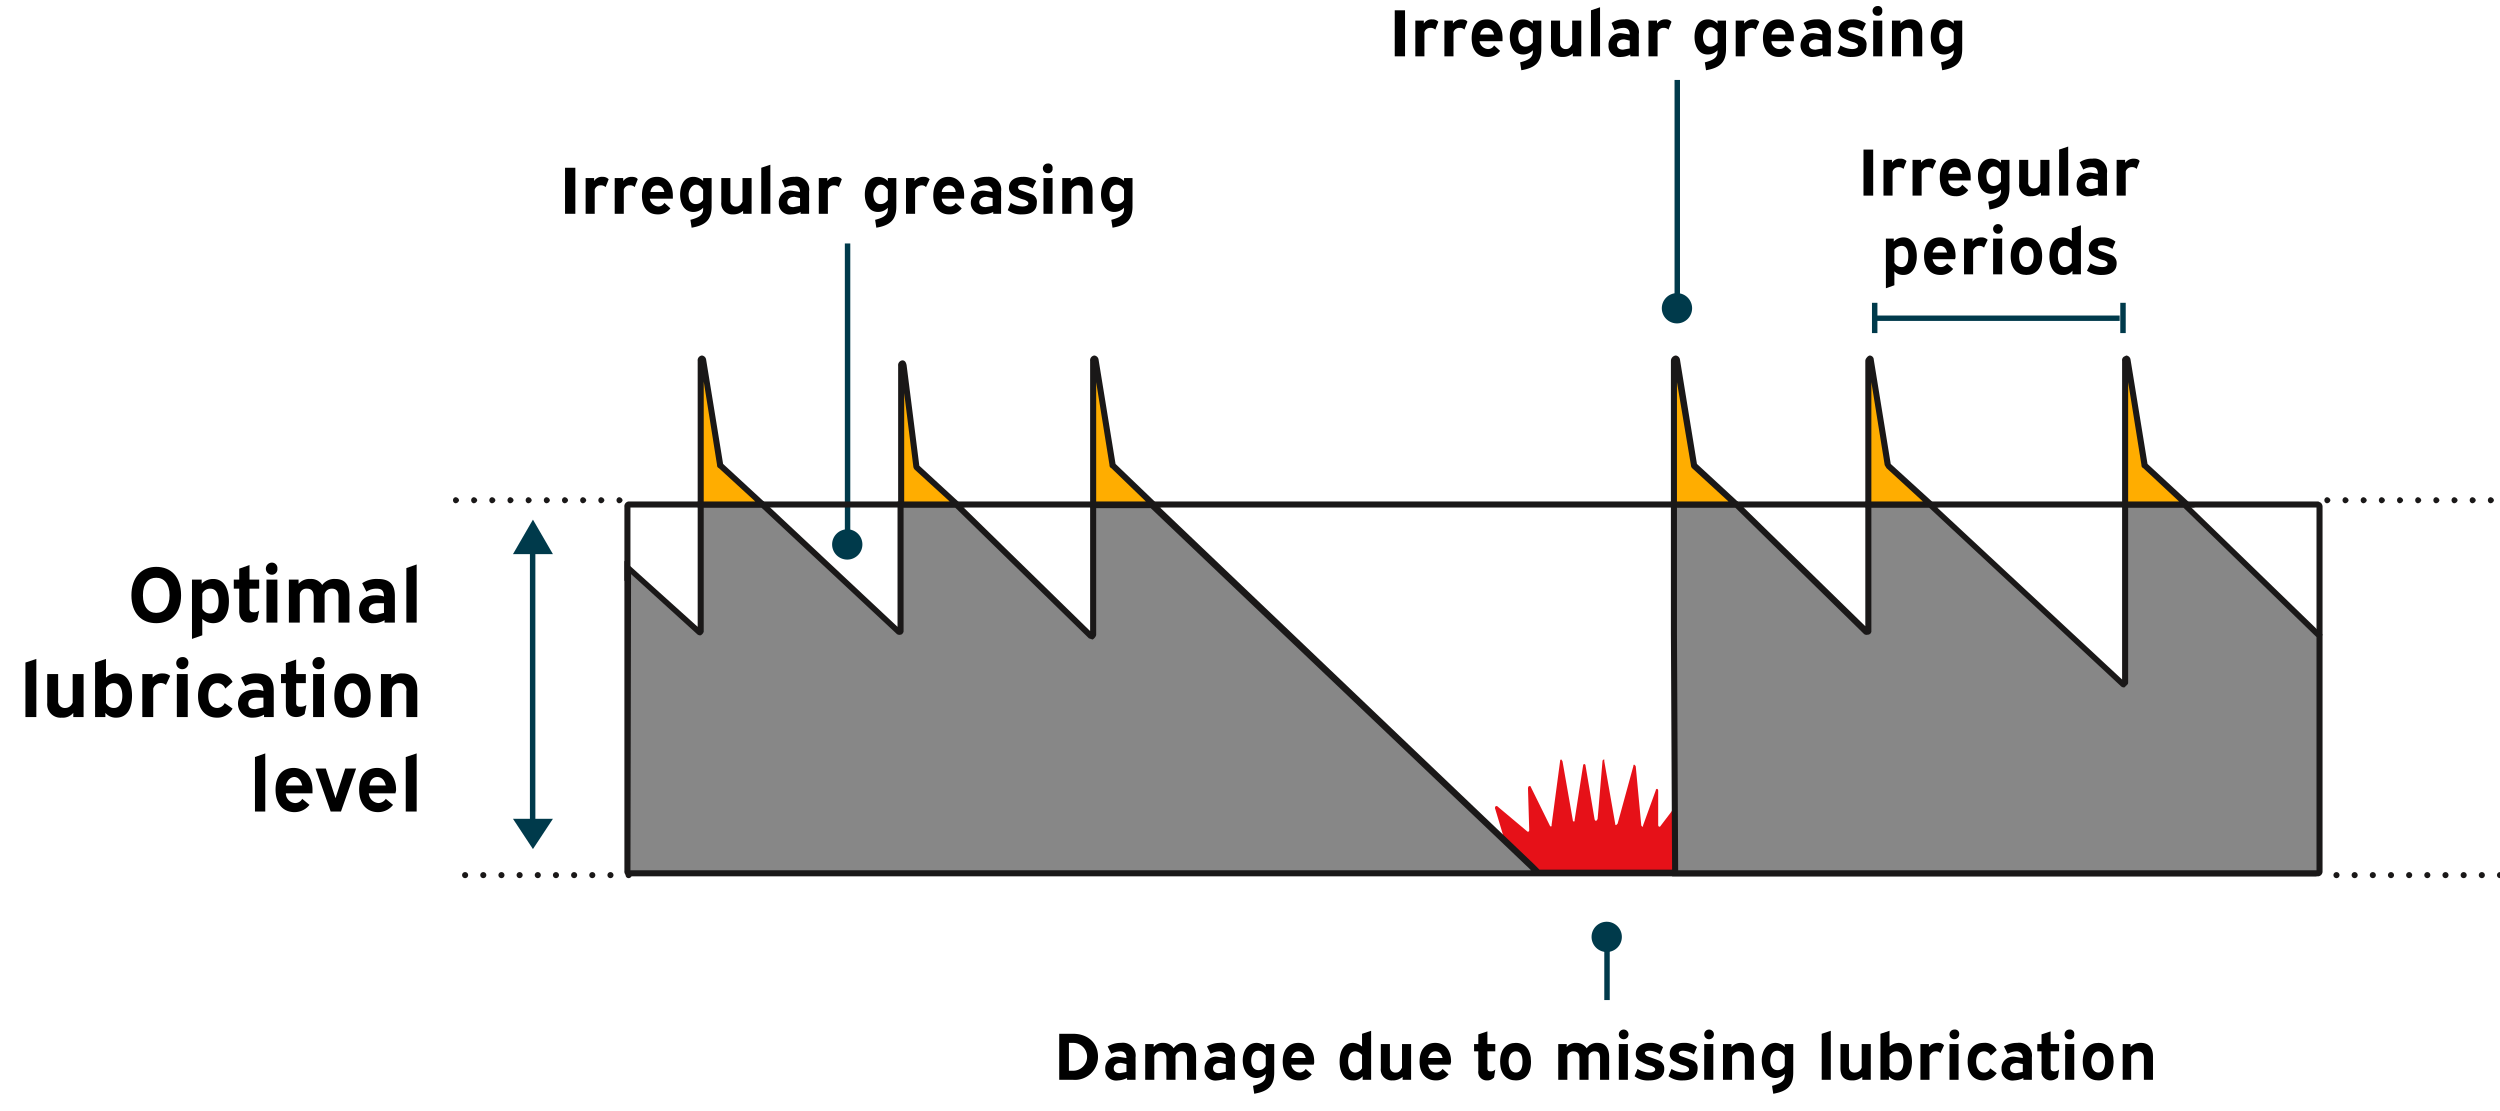 <?xml version="1.0" encoding="UTF-8"?>
<svg xmlns="http://www.w3.org/2000/svg" id="Layer_1" data-name="Layer 1" viewBox="0 0 412.8 183.5">
  <defs>
    <style>.cls-1{fill:#003a4b;}.cls-2{fill:#1a1818;}.cls-3{fill:#e61118;}.cls-4{fill:#878787;}.cls-5{fill:#ffad00;}</style>
  </defs>
  <g id="Line_36" data-name="Line 36">
    <rect class="cls-1" x="87.5" y="90.6" width="0.9" height="45.6"></rect>
  </g>
  <g id="Path_4836" data-name="Path 4836">
    <path class="cls-1" d="M91.3,135.2l-3.3,5-3.3-5Z"></path>
  </g>
  <g id="Path_4837" data-name="Path 4837">
    <path class="cls-1" d="M91.3,91.5,88,85.8l-3.3,5.7Z"></path>
  </g>
  <g id="Line_38" data-name="Line 38">
    <path class="cls-2" d="M80.8,82.6a.5.5,0,0,1,.4-.5h0a.6.6,0,0,1,.6.5h0a.6.6,0,0,1-.6.5h0A.5.5,0,0,1,80.8,82.6Zm-3,0a.5.5,0,0,1,.4-.5h0a.6.6,0,0,1,.6.5h0a.6.6,0,0,1-.6.5h0A.5.5,0,0,1,77.8,82.6Zm-3,0a.5.5,0,0,1,.4-.5h0a.6.6,0,0,1,.6.5h0a.6.6,0,0,1-.6.5h0A.5.5,0,0,1,74.8,82.6Zm15,0a.5.5,0,0,1,.4-.5h0a.6.6,0,0,1,.6.5h0a.6.6,0,0,1-.6.5h0A.5.5,0,0,1,89.8,82.6Zm-3,0a.5.5,0,0,1,.4-.5h0a.6.6,0,0,1,.6.5h0a.6.6,0,0,1-.6.5h0A.5.5,0,0,1,86.8,82.6Zm-3,0a.5.5,0,0,1,.4-.5h0a.6.6,0,0,1,.6.5h0a.6.6,0,0,1-.6.5h0A.5.5,0,0,1,83.8,82.6Zm15,0a.5.5,0,0,1,.4-.5h0a.6.6,0,0,1,.6.5h0a.6.6,0,0,1-.6.5h0A.5.5,0,0,1,98.8,82.6Zm-3,0a.5.5,0,0,1,.4-.5h0a.6.6,0,0,1,.6.5h0a.6.6,0,0,1-.6.5h0A.5.5,0,0,1,95.8,82.6Zm-3,0a.5.5,0,0,1,.4-.5h0a.6.6,0,0,1,.6.5h0a.6.6,0,0,1-.6.5h0A.5.5,0,0,1,92.8,82.6Zm9,0a.5.5,0,0,1,.4-.5h0a.6.6,0,0,1,.6.5h0a.6.6,0,0,1-.6.5h0A.5.5,0,0,1,101.8,82.6Z"></path>
  </g>
  <g id="Line_39" data-name="Line 39">
    <path class="cls-2" d="M103.3,144.5a.5.5,0,0,1,.5-.5h0a.5.5,0,0,1,.5.5h0a.5.5,0,0,1-.5.5h0A.5.5,0,0,1,103.3,144.5Zm-3,0a.5.5,0,0,1,.5-.5h0a.5.5,0,0,1,.5.5h0a.5.5,0,0,1-.5.5h0A.5.5,0,0,1,100.3,144.5Zm-3,0a.5.5,0,0,1,.5-.5h0a.5.5,0,0,1,.5.5h0a.5.5,0,0,1-.5.5h0A.5.5,0,0,1,97.3,144.5Zm-3,0a.5.5,0,0,1,.5-.5h0a.5.5,0,0,1,.5.5h0a.5.5,0,0,1-.5.5h0A.5.5,0,0,1,94.3,144.5Zm-3,0a.5.5,0,0,1,.5-.5h0a.5.5,0,0,1,.5.5h0a.5.5,0,0,1-.5.5h0A.5.5,0,0,1,91.3,144.5Zm-3,0a.5.5,0,0,1,.5-.5h0a.5.5,0,0,1,.5.5h0a.5.5,0,0,1-.5.5h0A.5.5,0,0,1,88.3,144.5Zm-3,0a.5.5,0,0,1,.5-.5h0a.5.5,0,0,1,.5.5h0a.5.5,0,0,1-.5.5h0A.5.5,0,0,1,85.3,144.5Zm-3,0a.5.5,0,0,1,.5-.5h0a.5.5,0,0,1,.5.5h0a.5.5,0,0,1-.5.5h0A.5.5,0,0,1,82.3,144.5Zm-3,0a.5.5,0,0,1,.5-.5h0a.5.5,0,0,1,.5.5h0a.5.5,0,0,1-.5.5h0A.5.5,0,0,1,79.3,144.5Zm-3,0a.5.5,0,0,1,.5-.5h0a.5.5,0,0,1,.5.5h0a.5.5,0,0,1-.5.5h0A.5.5,0,0,1,76.3,144.5Z"></path>
  </g>
  <g id="Line_38-2" data-name="Line 38">
    <path class="cls-2" d="M386.8,82.6a.5.5,0,0,1,.4-.5h0a.6.6,0,0,1,.6.5h0a.6.6,0,0,1-.6.5h0A.5.5,0,0,1,386.8,82.6Zm-3,0a.5.5,0,0,1,.4-.5h0a.6.6,0,0,1,.6.5h0a.6.6,0,0,1-.6.5h0A.5.5,0,0,1,383.8,82.6Zm12,0a.5.5,0,0,1,.4-.5h0a.6.6,0,0,1,.6.5h0a.6.6,0,0,1-.6.5h0A.5.5,0,0,1,395.8,82.6Zm-3,0a.5.5,0,0,1,.4-.5h0a.6.6,0,0,1,.6.5h0a.6.6,0,0,1-.6.5h0A.5.5,0,0,1,392.8,82.6Zm-3,0a.5.5,0,0,1,.4-.5h0a.6.6,0,0,1,.6.5h0a.6.6,0,0,1-.6.5h0A.5.5,0,0,1,389.8,82.6Zm15,0a.5.5,0,0,1,.4-.5h0a.6.6,0,0,1,.6.5h0a.6.6,0,0,1-.6.5h0A.5.5,0,0,1,404.8,82.6Zm-3,0a.5.5,0,0,1,.4-.5h0a.6.6,0,0,1,.6.5h0a.6.6,0,0,1-.6.5h0A.5.5,0,0,1,401.8,82.6Zm-3,0a.5.5,0,0,1,.4-.5h0a.6.6,0,0,1,.6.5h0a.6.6,0,0,1-.6.5h0A.5.5,0,0,1,398.8,82.6Zm12,0a.5.5,0,0,1,.4-.5h0a.6.6,0,0,1,.6.5h0a.6.6,0,0,1-.6.5h0A.5.5,0,0,1,410.8,82.6Zm-3,0a.5.5,0,0,1,.4-.5h0a.6.6,0,0,1,.6.5h0a.6.6,0,0,1-.6.5h0A.5.5,0,0,1,407.8,82.6Z"></path>
  </g>
  <g id="Line_39-2" data-name="Line 39">
    <path class="cls-2" d="M412.3,144.5a.5.5,0,0,1,.5-.5h0a.5.5,0,0,1,.5.5h0a.5.5,0,0,1-.5.5h0A.5.5,0,0,1,412.3,144.5Zm-3,0a.5.5,0,0,1,.5-.5h0a.5.5,0,0,1,.5.5h0a.5.5,0,0,1-.5.5h0A.5.5,0,0,1,409.3,144.5Zm-3,0a.5.5,0,0,1,.5-.5h0a.5.5,0,0,1,.5.5h0a.5.5,0,0,1-.5.5h0A.5.5,0,0,1,406.3,144.5Zm-3,0a.5.5,0,0,1,.5-.5h0a.5.5,0,0,1,.5.5h0a.5.5,0,0,1-.5.5h0A.5.5,0,0,1,403.3,144.5Zm-3,0a.5.5,0,0,1,.5-.5h0a.5.5,0,0,1,.5.5h0a.5.5,0,0,1-.5.5h0A.5.5,0,0,1,400.3,144.5Zm-3,0a.5.5,0,0,1,.5-.5h0a.5.5,0,0,1,.5.5h0a.5.5,0,0,1-.5.5h0A.5.5,0,0,1,397.3,144.5Zm-3,0a.5.5,0,0,1,.5-.5h0a.5.5,0,0,1,.5.5h0a.5.5,0,0,1-.5.5h0A.5.5,0,0,1,394.3,144.5Zm-3,0a.5.5,0,0,1,.5-.5h0a.5.5,0,0,1,.5.5h0a.5.5,0,0,1-.5.5h0A.5.5,0,0,1,391.3,144.5Zm-3,0a.5.5,0,0,1,.5-.5h0a.5.5,0,0,1,.5.5h0a.5.5,0,0,1-.5.5h0A.5.5,0,0,1,388.3,144.5Zm-3,0a.5.5,0,0,1,.5-.5h0a.5.5,0,0,1,.5.5h0a.5.5,0,0,1-.5.5h0A.5.5,0,0,1,385.3,144.5Z"></path>
  </g>
  <path d="M29.9,98.3c0,3-1.7,4.6-4.1,4.6s-4.1-1.6-4.1-4.6,1.7-4.7,4.1-4.7S29.9,95.2,29.9,98.3Zm-6.3,0c0,1.9.9,2.9,2.2,2.9s2.2-1,2.2-2.9-.9-2.9-2.2-2.9S23.6,96.3,23.6,98.3Z"></path>
  <path d="M33.3,95.7v.7a2.6,2.6,0,0,1,1.9-.8c1.9,0,2.6,1.8,2.6,3.7s-.7,3.6-2.6,3.6a2.7,2.7,0,0,1-1.8-.7v2.7l-1.7.6V95.7Zm.1,2.3v2.5a1.4,1.4,0,0,0,1.3.8c1.1,0,1.4-.9,1.4-2s-.3-2.1-1.4-2.1A1.4,1.4,0,0,0,33.4,98Z"></path>
  <path d="M39.5,95.7V93.9l1.7-.6v2.4h1.6v1.5H41.2v3.3c0,.4.2.6.7.6a1.2,1.2,0,0,0,.9-.3l-.3,1.5a1.8,1.8,0,0,1-1.4.5c-.9,0-1.6-.6-1.6-1.9V97.2h-.9V95.7Z"></path>
  <path d="M45.8,93.9a.9.9,0,0,1-.9,1,1,1,0,0,1,0-2A.9.9,0,0,1,45.8,93.9Zm0,1.8v7.1H44V95.7Z"></path>
  <path d="M49.3,95.7v.7a2.4,2.4,0,0,1,2-.8,2.1,2.1,0,0,1,1.9,1,2.5,2.5,0,0,1,2.2-1c1.4,0,2.3.8,2.3,2.7v4.5H55.9V98.5c0-.9-.4-1.3-1.1-1.3a1.2,1.2,0,0,0-1.2.9v4.7H51.8V98.5c0-.9-.4-1.3-1.1-1.3a1.1,1.1,0,0,0-1.2.9v4.7H47.7V95.7Z"></path>
  <path d="M59.8,96.3a4.3,4.3,0,0,1,2.6-.7c1.6,0,2.8.6,2.8,2.8v4.4H63.5v-.4a3.5,3.5,0,0,1-1.8.5,2.2,2.2,0,0,1-2.4-2.3c0-1.5,1.1-2.3,2.6-2.3a3.9,3.9,0,0,1,1.5.2h0c0-1-.4-1.3-1.2-1.3a2.9,2.9,0,0,0-1.7.5Zm3.6,4.9V99.6H62.3c-.7,0-1.4.3-1.4,1s.6.9,1.3.9Z"></path>
  <path d="M68.8,93.2v9.6H67.1v-9Z"></path>
  <path d="M6,108.8v9.6H4.2v-9Z"></path>
  <path d="M9.6,111.3v4.4a1.1,1.1,0,0,0,1.2,1.2A1.3,1.3,0,0,0,12,116v-4.7h1.8v7.1H12.1v-.7a2.2,2.2,0,0,1-1.9.8,2.2,2.2,0,0,1-2.4-2.4v-4.8Z"></path>
  <path d="M17.5,108.8v3.1a2.4,2.4,0,0,1,1.7-.7c1.9,0,2.6,1.8,2.6,3.7s-.7,3.6-2.6,3.6a2.2,2.2,0,0,1-1.8-.8v.7H15.7v-9Zm0,4.8v2.5a1.4,1.4,0,0,0,1.3.8c1,0,1.4-.9,1.4-2s-.4-2.1-1.4-2.1A1.4,1.4,0,0,0,17.5,113.6Z"></path>
  <path d="M27.4,113.1a1.3,1.3,0,0,0-2.1.6v4.7H23.5v-7.1h1.7v.6a2.1,2.1,0,0,1,1.7-.7,1.9,1.9,0,0,1,1.2.4Z"></path>
  <path d="M31.1,109.5a1,1,0,1,1-1-1A.9.9,0,0,1,31.1,109.5Zm-.1,1.8v7.1H29.2v-7.1Z"></path>
  <path d="M37.2,113.7a1.4,1.4,0,0,0-1.3-.9c-.8,0-1.5.6-1.5,2.1s.7,2,1.5,2a1.4,1.4,0,0,0,1.2-.8l1.3.9a2.8,2.8,0,0,1-2.6,1.5c-1.7,0-3.1-1.2-3.1-3.6s1.4-3.7,3.2-3.7a2.5,2.5,0,0,1,2.5,1.4Z"></path>
  <path d="M39.8,111.9a4.5,4.5,0,0,1,2.6-.7c1.6,0,2.8.6,2.8,2.8v4.4H43.6V118a3.7,3.7,0,0,1-1.8.5,2.3,2.3,0,0,1-2.5-2.3c0-1.5,1.1-2.3,2.7-2.3a3.9,3.9,0,0,1,1.5.2h0c0-1-.5-1.3-1.3-1.3a3.1,3.1,0,0,0-1.7.5Zm3.7,4.9v-1.6H42.4c-.8,0-1.4.3-1.4,1s.5.9,1.2.9Z"></path>
  <path d="M47.2,111.3v-1.8l1.7-.6v2.4h1.6v1.5H48.9v3.3c0,.4.2.6.7.6a1.7,1.7,0,0,0,1-.3l-.3,1.5a2.2,2.2,0,0,1-1.4.5c-1,0-1.7-.6-1.7-1.9v-3.7h-.8v-1.5Z"></path>
  <path d="M53.6,109.5a1,1,0,1,1-1-1A.9.9,0,0,1,53.6,109.5Zm-.1,1.8v7.1H51.7v-7.1Z"></path>
  <path d="M61.2,114.9c0,2.4-1.2,3.6-3,3.6s-3-1.2-3-3.6,1.2-3.7,3-3.7S61.2,112.4,61.2,114.9Zm-4.4,0c0,1.3.6,2,1.4,2s1.4-.7,1.4-2-.6-2.1-1.4-2.1S56.8,113.5,56.8,114.9Z"></path>
  <path d="M64.6,111.3v.7a2.2,2.2,0,0,1,1.9-.8c1.4,0,2.4.8,2.4,2.7v4.5H67.1v-4.3a1.1,1.1,0,0,0-1.2-1.3,1.2,1.2,0,0,0-1.2.9v4.7H62.9v-7.1Z"></path>
  <path d="M43.8,124.4V134H42.1v-9Z"></path>
  <path d="M47.2,131a1.6,1.6,0,0,0,1.5,1.6,1.3,1.3,0,0,0,1.2-.7l1.2,1a3.1,3.1,0,0,1-2.5,1.2c-1.7,0-3.1-1.2-3.1-3.7s1.3-3.6,3-3.6,3.1,1.3,3.1,3.6v.6Zm0-1.3h2.7c-.2-.9-.7-1.4-1.3-1.4S47.4,128.8,47.2,129.7Z"></path>
  <path d="M53.8,126.9l1.6,4.9,1.6-4.9h1.8L56.3,134H54.6l-2.5-7.1Z"></path>
  <path d="M60.9,131a1.7,1.7,0,0,0,1.6,1.6,1.5,1.5,0,0,0,1.2-.7l1.2,1a3.1,3.1,0,0,1-2.5,1.2c-1.7,0-3.1-1.2-3.1-3.7s1.3-3.6,3-3.6,3.1,1.3,3.1,3.6c0,.3-.1.4-.1.6Zm.1-1.3h2.7c-.2-.9-.7-1.4-1.4-1.4S61.1,128.8,61,129.7Z"></path>
  <path d="M68.8,124.4V134H67v-9Z"></path>
  <g id="Line_37" data-name="Line 37">
    <rect class="cls-1" x="139.5" y="40.2" width="0.9" height="49"></rect>
  </g>
  <g id="Path_4838" data-name="Path 4838">
    <path class="cls-1" d="M142.4,89.9a2.5,2.5,0,1,1-2.5-2.5,2.5,2.5,0,0,1,2.5,2.5h0"></path>
  </g>
  <path d="M95,27.7v7.6H93.3V27.7Z"></path>
  <path d="M100,30.9a1.1,1.1,0,0,0-.8-.3,1,1,0,0,0-1,.7v4H96.7V29.4h1.4v.5a1.5,1.5,0,0,1,1.4-.7,1.3,1.3,0,0,1,1,.4Z"></path>
  <path d="M104.8,30.9a1,1,0,0,0-.8-.3,1,1,0,0,0-1,.7v4h-1.5V29.4h1.4v.5a1.7,1.7,0,0,1,1.4-.7c.6,0,.9.2,1,.4Z"></path>
  <path d="M107.3,32.8a1.5,1.5,0,0,0,1.4,1.3,1.1,1.1,0,0,0,1-.6l1,.9a2.5,2.5,0,0,1-2.1,1c-1.5,0-2.6-1-2.6-3.1s1-3.1,2.5-3.1,2.6,1.1,2.6,3.1v.5Zm.1-1.1h2.3c-.2-.8-.6-1.1-1.2-1.1S107.5,31,107.4,31.7Z"></path>
  <path d="M117.5,29.4v4.7c0,2.2-1,3.1-3.3,3.5l-.2-1.3c1.5-.4,2.1-.8,2.1-1.8v-.2a2.2,2.2,0,0,1-1.6.7c-1.6,0-2.2-1.5-2.2-2.9s.6-2.9,2.2-2.9a2.2,2.2,0,0,1,1.6.7v-.5ZM116.1,33V31.3c-.3-.4-.6-.8-1.2-.8s-1.2.8-1.2,1.6.3,1.6,1.2,1.6A1.4,1.4,0,0,0,116.1,33Z"></path>
  <path d="M120.6,29.4v3.7a.9.9,0,0,0,1,1c.4,0,.7-.2,1-.8V29.4h1.5v5.9h-1.4v-.5a2.4,2.4,0,0,1-1.7.6,1.8,1.8,0,0,1-1.9-2v-4Z"></path>
  <path d="M127.2,27.2v8.1h-1.5V27.7Z"></path>
  <path d="M129.1,29.8a3.5,3.5,0,0,1,2.1-.6,2.1,2.1,0,0,1,2.4,2.4v3.7h-1.4V35a3.3,3.3,0,0,1-1.5.4,1.8,1.8,0,0,1-2.1-1.9,1.9,1.9,0,0,1,2.2-2l1.3.2h0c0-.8-.4-1.1-1-1.1a3.3,3.3,0,0,0-1.5.4Zm3,4.2V32.7l-.9-.2c-.7,0-1.2.3-1.2.9s.5.8,1,.8Z"></path>
  <path d="M138.5,30.9a1.1,1.1,0,0,0-.8-.3,1,1,0,0,0-1,.7v4h-1.5V29.4h1.4v.5a1.6,1.6,0,0,1,1.4-.7,1.2,1.2,0,0,1,1,.4Z"></path>
  <path d="M148,29.4v4.7c0,2.2-1,3.1-3.3,3.5l-.2-1.3c1.5-.4,2.1-.8,2.1-1.8v-.2a2.2,2.2,0,0,1-1.6.7c-1.6,0-2.2-1.5-2.2-2.9s.6-2.9,2.2-2.9a2.2,2.2,0,0,1,1.6.7v-.5ZM146.6,33V31.3c-.3-.4-.6-.8-1.2-.8s-1.2.8-1.2,1.6.3,1.6,1.2,1.6A1.4,1.4,0,0,0,146.6,33Z"></path>
  <path d="M152.9,30.9a.9.9,0,0,0-.7-.3,1.3,1.3,0,0,0-1.1.7v4h-1.5V29.4H151v.5a1.8,1.8,0,0,1,1.5-.7,1.3,1.3,0,0,1,1,.4Z"></path>
  <path d="M155.5,32.8a1.3,1.3,0,0,0,1.3,1.3,1,1,0,0,0,1-.6l1,.9a2.4,2.4,0,0,1-2.1,1c-1.4,0-2.6-1-2.6-3.1s1.1-3.1,2.5-3.1,2.6,1.1,2.6,3.1v.5Zm0-1.1h2.3a1.1,1.1,0,0,0-1.1-1.1A1.2,1.2,0,0,0,155.5,31.7Z"></path>
  <path d="M160.8,29.8a3.9,3.9,0,0,1,2.2-.6,2.1,2.1,0,0,1,2.3,2.4v3.7H164V35a4.2,4.2,0,0,1-1.6.4,1.9,1.9,0,0,1-2.1-1.9,2,2,0,0,1,2.3-2l1.3.2h0a1,1,0,0,0-1.1-1.1,2.9,2.9,0,0,0-1.4.4Zm3.1,4.2V32.7l-1-.2c-.6,0-1.2.3-1.2.9s.5.8,1.1.8Z"></path>
  <path d="M170.5,31.1a2.9,2.9,0,0,0-1.7-.6c-.5,0-.7.2-.7.4a.5.5,0,0,0,.4.5l1.9.7a1.3,1.3,0,0,1,.8,1.4c0,1.5-1.2,1.9-2.4,1.9a3.6,3.6,0,0,1-2.4-.7l.5-1.2a3.9,3.9,0,0,0,1.9.6c.6,0,1-.2,1-.5s-.2-.4-.6-.6a8.3,8.3,0,0,1-1.8-.7,1.4,1.4,0,0,1-.8-1.3c0-1.2,1-1.8,2.3-1.8a3.4,3.4,0,0,1,2.2.7Z"></path>
  <path d="M173.8,27.8a.7.7,0,0,1-.8.8.8.8,0,0,1,0-1.6A.7.7,0,0,1,173.8,27.8Zm0,1.6v5.9h-1.5V29.4Z"></path>
  <path d="M176.8,29.4v.5a2.1,2.1,0,0,1,1.7-.7c1.1,0,1.9.7,1.9,2.3v3.8h-1.5V31.7c0-.8-.3-1.1-.9-1.1a1.3,1.3,0,0,0-1.1.7v4h-1.5V29.4Z"></path>
  <path d="M187,29.4v4.7c0,2.2-1,3.1-3.3,3.5l-.2-1.3c1.5-.4,2.1-.8,2.1-1.8v-.2a2.2,2.2,0,0,1-1.6.7c-1.6,0-2.2-1.5-2.2-2.9s.6-2.9,2.2-2.9a2.2,2.2,0,0,1,1.6.7v-.5ZM185.6,33V31.3a1.4,1.4,0,0,0-1.2-.8c-.9,0-1.2.8-1.2,1.6s.3,1.6,1.2,1.6A1.3,1.3,0,0,0,185.6,33Z"></path>
  <g id="Line_37-2" data-name="Line 37">
    <rect class="cls-1" x="276.5" y="13.2" width="0.9" height="38"></rect>
  </g>
  <g id="Path_4838-2" data-name="Path 4838">
    <path class="cls-1" d="M279.4,50.9a2.5,2.5,0,1,1-2.5-2.5,2.5,2.5,0,0,1,2.5,2.5h0"></path>
  </g>
  <path d="M232,1.7V9.3h-1.7V1.7Z"></path>
  <path d="M237,4.9a1.1,1.1,0,0,0-.8-.3,1,1,0,0,0-1,.7v4h-1.5V3.4h1.4v.5a1.5,1.5,0,0,1,1.4-.7,1.3,1.3,0,0,1,1,.4Z"></path>
  <path d="M241.8,4.9a1,1,0,0,0-.8-.3,1,1,0,0,0-1,.7v4h-1.5V3.4h1.4v.5a1.7,1.7,0,0,1,1.4-.7c.6,0,.9.2,1,.4Z"></path>
  <path d="M244.3,6.8a1.5,1.5,0,0,0,1.4,1.3,1.1,1.1,0,0,0,1-.6l1,.9a2.5,2.5,0,0,1-2.1,1c-1.5,0-2.6-1-2.6-3.1s1-3.1,2.5-3.1,2.6,1.1,2.6,3.1v.5Zm.1-1.1h2.3c-.2-.8-.6-1.1-1.2-1.1S244.5,5,244.4,5.7Z"></path>
  <path d="M254.5,3.4V8.1c0,2.2-1,3.1-3.3,3.5l-.2-1.3c1.5-.4,2.1-.8,2.1-1.8V8.3a2.2,2.2,0,0,1-1.6.7c-1.6,0-2.2-1.5-2.2-2.9s.6-2.9,2.2-2.9a2.2,2.2,0,0,1,1.6.7V3.4ZM253.1,7V5.3c-.3-.4-.6-.8-1.2-.8s-1.2.8-1.2,1.6.3,1.6,1.2,1.6A1.4,1.4,0,0,0,253.1,7Z"></path>
  <path d="M257.6,3.4V7.1a.9.9,0,0,0,1,1c.4,0,.7-.2,1-.8V3.4h1.5V9.3h-1.4V8.8a2.4,2.4,0,0,1-1.7.6,1.8,1.8,0,0,1-1.9-2v-4Z"></path>
  <path d="M264.2,1.2V9.3h-1.5V1.7Z"></path>
  <path d="M266.1,3.8a3.5,3.5,0,0,1,2.1-.6,2.1,2.1,0,0,1,2.4,2.4V9.3h-1.4V9a3.3,3.3,0,0,1-1.5.4,1.8,1.8,0,0,1-2.1-1.9,1.9,1.9,0,0,1,2.2-2l1.3.2h0c0-.8-.4-1.1-1-1.1a3.3,3.3,0,0,0-1.5.4Zm3,4.2V6.7l-.9-.2c-.7,0-1.2.3-1.2.9s.5.8,1,.8Z"></path>
  <path d="M275.5,4.9a1.1,1.1,0,0,0-.8-.3,1,1,0,0,0-1,.7v4h-1.5V3.4h1.4v.5a1.6,1.6,0,0,1,1.4-.7,1.2,1.2,0,0,1,1,.4Z"></path>
  <path d="M285,3.4V8.1c0,2.2-1,3.1-3.3,3.5l-.2-1.3c1.5-.4,2.1-.8,2.1-1.8V8.3A2.2,2.2,0,0,1,282,9c-1.6,0-2.2-1.5-2.2-2.9s.6-2.9,2.2-2.9a2.2,2.2,0,0,1,1.6.7V3.4ZM283.6,7V5.3c-.3-.4-.6-.8-1.2-.8s-1.2.8-1.2,1.6.3,1.6,1.2,1.6A1.4,1.4,0,0,0,283.6,7Z"></path>
  <path d="M289.9,4.9a.9.9,0,0,0-.7-.3,1.3,1.3,0,0,0-1.1.7v4h-1.5V3.4H288v.5a1.8,1.8,0,0,1,1.5-.7,1.3,1.3,0,0,1,1,.4Z"></path>
  <path d="M292.5,6.8a1.3,1.3,0,0,0,1.3,1.3,1,1,0,0,0,1-.6l1,.9a2.4,2.4,0,0,1-2.1,1c-1.4,0-2.6-1-2.6-3.1s1.1-3.1,2.5-3.1,2.6,1.1,2.6,3.1v.5Zm0-1.1h2.3a1.1,1.1,0,0,0-1.1-1.1A1.2,1.2,0,0,0,292.5,5.7Z"></path>
  <path d="M297.8,3.8a3.9,3.9,0,0,1,2.2-.6,2.1,2.1,0,0,1,2.3,2.4V9.3H301V9a4.2,4.2,0,0,1-1.6.4,1.9,1.9,0,0,1-2.1-1.9,2,2,0,0,1,2.3-2l1.3.2h0a1,1,0,0,0-1.1-1.1,2.9,2.9,0,0,0-1.4.4ZM300.9,8V6.7l-1-.2c-.6,0-1.2.3-1.2.9s.5.8,1.1.8Z"></path>
  <path d="M307.5,5.1a2.9,2.9,0,0,0-1.7-.6c-.5,0-.7.2-.7.4a.5.5,0,0,0,.4.5l1.9.7a1.3,1.3,0,0,1,.8,1.4c0,1.5-1.2,1.9-2.4,1.9a3.6,3.6,0,0,1-2.4-.7l.5-1.2a3.9,3.9,0,0,0,1.9.6c.6,0,1-.2,1-.5s-.2-.4-.6-.6a8.3,8.3,0,0,1-1.8-.7,1.4,1.4,0,0,1-.8-1.3c0-1.2,1-1.8,2.3-1.8a3.4,3.4,0,0,1,2.2.7Z"></path>
  <path d="M310.8,1.8a.7.7,0,0,1-.8.8.8.8,0,0,1-.8-.8A.8.8,0,0,1,310,1,.7.7,0,0,1,310.8,1.8Zm0,1.6V9.3h-1.5V3.4Z"></path>
  <path d="M313.8,3.4v.5a2.1,2.1,0,0,1,1.7-.7c1.1,0,1.9.7,1.9,2.3V9.3h-1.5V5.7c0-.8-.3-1.1-.9-1.1a1.3,1.3,0,0,0-1.1.7v4h-1.5V3.4Z"></path>
  <path d="M324,3.4V8.1c0,2.2-1,3.1-3.3,3.5l-.2-1.3c1.5-.4,2.1-.8,2.1-1.8V8.3A2.2,2.2,0,0,1,321,9c-1.6,0-2.2-1.5-2.2-2.9s.6-2.9,2.2-2.9a2.2,2.2,0,0,1,1.6.7V3.4ZM322.6,7V5.3a1.4,1.4,0,0,0-1.2-.8c-.9,0-1.2.8-1.2,1.6s.3,1.6,1.2,1.6A1.3,1.3,0,0,0,322.6,7Z"></path>
  <path d="M309.3,24.7v7.6h-1.6V24.7Z"></path>
  <path d="M314.3,27.9a1.1,1.1,0,0,0-.8-.3,1,1,0,0,0-1,.7v4H311V26.4h1.4v.5a1.5,1.5,0,0,1,1.4-.7,1.3,1.3,0,0,1,1,.4Z"></path>
  <path d="M319.1,27.9a1,1,0,0,0-.8-.3c-.4,0-.7.2-1,.7v4h-1.5V26.4h1.4v.5a1.7,1.7,0,0,1,1.4-.7,1.4,1.4,0,0,1,1.1.4Z"></path>
  <path d="M321.7,29.8a1.3,1.3,0,0,0,1.3,1.3,1.1,1.1,0,0,0,1-.6l1,.9a2.4,2.4,0,0,1-2.1,1c-1.5,0-2.6-1-2.6-3.1s1-3.1,2.5-3.1,2.6,1.1,2.6,3.1v.5Zm0-1.1H324c-.2-.8-.6-1.1-1.2-1.1S321.8,28,321.7,28.7Z"></path>
  <path d="M331.8,26.4v4.7c0,2.2-1,3.1-3.3,3.5l-.2-1.3c1.5-.4,2.1-.8,2.1-1.8v-.2a2.2,2.2,0,0,1-1.6.7c-1.6,0-2.2-1.5-2.2-2.9s.6-2.9,2.2-2.9a2.2,2.2,0,0,1,1.6.7v-.5ZM330.4,30V28.3c-.3-.4-.6-.8-1.2-.8s-1.2.8-1.2,1.6.3,1.6,1.2,1.6A1.4,1.4,0,0,0,330.4,30Z"></path>
  <path d="M334.9,26.4v3.7a.9.9,0,0,0,1,1,1,1,0,0,0,1-.8V26.4h1.5v5.9H337v-.5a2.3,2.3,0,0,1-1.6.6,1.8,1.8,0,0,1-2-2v-4Z"></path>
  <path d="M341.5,24.2v8.1H340V24.7Z"></path>
  <path d="M343.4,26.8a3.5,3.5,0,0,1,2.1-.6,2.1,2.1,0,0,1,2.4,2.4v3.7h-1.4V32a3.3,3.3,0,0,1-1.5.4,1.8,1.8,0,0,1-2.1-1.9c0-1.3.9-2,2.3-2l1.2.2h0c0-.8-.3-1.1-1-1.1a2.6,2.6,0,0,0-1.4.4Zm3,4.2V29.7l-.9-.2c-.6,0-1.2.3-1.2.9s.5.8,1.1.8Z"></path>
  <path d="M352.8,27.9a1,1,0,0,0-.8-.3,1,1,0,0,0-1,.7v4h-1.5V26.4h1.4v.5a1.7,1.7,0,0,1,1.4-.7c.6,0,.9.2,1,.4Z"></path>
  <path d="M312.7,39.4v.5a2.2,2.2,0,0,1,1.6-.7c1.6,0,2.2,1.6,2.2,3.1s-.6,3.1-2.2,3.1a2,2,0,0,1-1.5-.6v2.3l-1.4.5V39.4Zm.1,1.8v2.2a1.4,1.4,0,0,0,1.2.7c.8,0,1.1-.8,1.1-1.8s-.3-1.7-1.1-1.7A1.6,1.6,0,0,0,312.8,41.2Z"></path>
  <path d="M319.1,42.8c.2.9.7,1.3,1.4,1.3a1.2,1.2,0,0,0,1-.6l1,.9a2.5,2.5,0,0,1-2.1,1c-1.5,0-2.7-1-2.7-3.1s1.1-3.1,2.6-3.1,2.6,1.1,2.6,3.1a.9.9,0,0,1-.1.5Zm0-1.1h2.4c-.2-.8-.6-1.1-1.2-1.1S319.3,41,319.1,41.7Z"></path>
  <path d="M327.6,40.9a1,1,0,0,0-.8-.3c-.4,0-.7.2-1,.7v4h-1.5V39.4h1.4v.5a1.7,1.7,0,0,1,1.4-.7,1.4,1.4,0,0,1,1.1.4Z"></path>
  <path d="M330.7,37.8a.8.8,0,0,1-.8.8.8.8,0,1,1,0-1.6A.8.8,0,0,1,330.7,37.8Zm-.1,1.6v5.9h-1.5V39.4Z"></path>
  <path d="M337.2,42.3c0,2.1-1.1,3.1-2.6,3.1s-2.6-1-2.6-3.1,1.1-3.1,2.6-3.1S337.2,40.3,337.2,42.3Zm-3.8,0c0,1.2.5,1.8,1.2,1.8s1.2-.6,1.2-1.8-.5-1.7-1.2-1.7S333.4,41.2,333.4,42.3Z"></path>
  <path d="M343.6,37.2v8.1h-1.4v-.6a1.9,1.9,0,0,1-1.6.7c-1.6,0-2.2-1.5-2.2-3.1s.6-3.1,2.2-3.1a2.5,2.5,0,0,1,1.5.6V37.7Zm-1.5,6.2V41.2a1.5,1.5,0,0,0-1.1-.6c-.9,0-1.2.8-1.2,1.7s.3,1.8,1.2,1.8A1.4,1.4,0,0,0,342.1,43.4Z"></path>
  <path d="M348.8,41.1a3.2,3.2,0,0,0-1.7-.6c-.6,0-.7.2-.7.4a.5.5,0,0,0,.3.5l1.9.7a1.4,1.4,0,0,1,.9,1.4c0,1.5-1.3,1.9-2.4,1.9a4.1,4.1,0,0,1-2.5-.7l.6-1.2a3.6,3.6,0,0,0,1.9.6c.6,0,.9-.2.9-.5s-.1-.4-.5-.6a6.7,6.7,0,0,1-1.8-.7,1.4,1.4,0,0,1-.8-1.3c0-1.2,1-1.8,2.3-1.8a3.1,3.1,0,0,1,2.1.7Z"></path>
  <g id="Group_403" data-name="Group 403">
    <g id="Path_4805" data-name="Path 4805">
      <path class="cls-3" d="M248.4,138.6l-1.5-5a.4.4,0,0,1,.1-.5h.2l5,4.2c.1.1.3,0,.3-.2v-.2l-.2-6.7c0-.2.1-.4.2-.4h.2l3.2,6.5c.1.2.2.2.3.1v-.2l1.4-10.5c0-.2.1-.3.2-.3l.2.3,1.7,9.7c0,.2.1.3.3.2v-.2l1.4-9c0-.2.2-.3.3-.2s.1.1.1.2l1.5,8.9c.1.2.2.3.3.2s.1-.1.2-.3l.8-9.5a.3.3,0,0,1,.3-.3v.3l1.8,10.3c0,.2.1.3.2.2s.1-.1.2-.2l2.6-9.5c0-.2.1-.3.2-.2s.2.2.2.3l.9,9.6a.3.3,0,0,0,.3.3v-.2l2.1-5.8c0-.2.2-.3.3-.2s.1.2.1.4v5.5c0,.2.1.3.2.3h.1l1.9-2.5a.2.2,0,0,1,.4.1v9.6c0,.2-.1.4-.2.4H254l-5.5-5.4h-.1"></path>
    </g>
    <g id="Path_4806" data-name="Path 4806">
      <path class="cls-2" d="M383.5,104.9h-1V83.8H104.1V95.9h-1V83.7a.8.8,0,0,1,.7-.9h279l.4.2a.9.9,0,0,1,.3.7Zm-.7-21.1Z"></path>
    </g>
    <g id="Path_4807" data-name="Path 4807">
      <path class="cls-4" d="M382.5,144.2H103.8c-.1,0-.2-.2-.2-.4V93.7l11.7,10.6c.1.1.3.1.3-.1V83.3h10.2l22.4,21c.1.1.3.1.3-.1s.1-.1.1-.2V83.3h9.2L180.1,105c.2.1.3.1.3-.1V83.4h9.7l62.7,59.7,1.1,1.1"></path>
    </g>
    <g id="Path_4808" data-name="Path 4808">
      <path class="cls-2" d="M382.5,144.7H103.8a.8.8,0,0,1-.7-.9V92.6l12.1,10.9V82.8h10.9l22.1,20.7V82.8h9.9l.2.2L180,104.2V82.9h10.6l62.6,59.7,1,1H382.5Zm-278.4-1H252.8l-.3-.3L190,83.9h-9v20.8a.6.6,0,0,1-.1.4,1.2,1.2,0,0,1-.5.5l-.6-.2L157.7,83.8h-8.5v20.5c-.1.3-.3.5-.5.5a.7.7,0,0,1-.6-.1L125.7,83.8h-9.5v20.5a1,1,0,0,1-.5.6.7.7,0,0,1-.6-.2l-10.9-9.9ZM115.7,104Z"></path>
    </g>
    <g id="Path_4809" data-name="Path 4809">
      <path class="cls-4" d="M276.4,104.6V83.3h10.3l21.5,21c.1.1.2,0,.3-.1V83.3h10.1l31.9,29.8c.2.1.3,0,.3-.2s.1-.1.1-.2V83.4h9.8L383,104.9v38.9c0,.2-.1.4-.2.4H276.6Z"></path>
    </g>
    <g id="Path_4810" data-name="Path 4810">
      <path class="cls-2" d="M382.8,144.7H276.1l-.2-40.1V82.8h11L308,103.4V82.8h10.8l.2.2,31.4,29.2V82.9h10.5l22.6,21.9v39.1A.8.8,0,0,1,382.8,144.7Zm-105.7-1H382.5V105.2l-22-21.4h-9.1v28.8c0,.2,0,.3-.1.4l-.5.5a.7.7,0,0,1-.6-.2L318.5,83.8H309v20.5a.6.6,0,0,1-.6.5.7.7,0,0,1-.6-.1L286.5,83.8h-9.6v20.8Z"></path>
    </g>
    <g id="Path_4811" data-name="Path 4811">
      <path class="cls-5" d="M115.7,83.3V59.6c0-.2.1-.4.2-.4s.2.1.2.3l2.8,17.2c0,.1,0,.2.1.2l6.9,6.4Z"></path>
    </g>
    <g id="Path_4812" data-name="Path 4812">
      <path class="cls-2" d="M127.2,83.8h-12V59.6a.8.8,0,0,1,.7-.9h0a.8.8,0,0,1,.7.7l2.8,17.2Zm-11-1h8.5l-6-5.5a.5.5,0,0,1-.3-.5L116.2,63Z"></path>
    </g>
    <g id="Path_4813" data-name="Path 4813">
      <path class="cls-5" d="M180.5,83.3V59.6c0-.2.1-.4.2-.4s.2.1.2.3l2.8,17.2v.2l6.6,6.4Z"></path>
    </g>
    <g id="Path_4814" data-name="Path 4814">
      <path class="cls-2" d="M191.7,83.8H180V59.6a.8.8,0,0,1,.7-.9h0a.8.8,0,0,1,.7.7l2.8,17.2Zm-10.7-1h8.2l-5.7-5.5a.5.5,0,0,1-.3-.5L181,63.1Z"></path>
    </g>
    <g id="Path_4815" data-name="Path 4815">
      <path class="cls-5" d="M276.4,83.3V59.6c0-.2.1-.4.3-.4s.1.1.2.3l2.8,17.2c0,.1,0,.2.1.2l6.9,6.4Z"></path>
    </g>
    <g id="Path_4816" data-name="Path 4816">
      <path class="cls-2" d="M288,83.8H275.9V59.6a.9.9,0,0,1,.8-.9h0a.8.8,0,0,1,.7.7l2.8,17.2Zm-11.1-1h8.5l-6-5.5a.8.8,0,0,1-.2-.5l-2.3-13.7Z"></path>
    </g>
    <g id="Path_4817" data-name="Path 4817">
      <path class="cls-5" d="M308.5,83.3V59.6c0-.2.1-.4.2-.4s.2.1.2.3l2.8,17.2a.3.3,0,0,1,.1.2l7,6.4Z"></path>
    </g>
    <g id="Path_4818" data-name="Path 4818">
      <path class="cls-2" d="M320.1,83.8H308V59.6a.8.8,0,0,1,.2-.5,1,1,0,0,1,.5-.4.7.7,0,0,1,.7.7l2.8,17.2Zm-11.1-1h8.5l-6-5.5-.3-.5L309,63.1Z"></path>
    </g>
    <g id="Path_4819" data-name="Path 4819">
      <path class="cls-5" d="M350.9,83.3V59.6c0-.2.1-.4.2-.4s.2.1.2.3l2.8,17.2c0,.1,0,.2.1.2l6.9,6.4Z"></path>
    </g>
    <g id="Path_4820" data-name="Path 4820">
      <path class="cls-2" d="M362.4,83.8h-12V59.6a.7.7,0,0,1,.1-.5c.1-.2.4-.3.6-.4a.8.8,0,0,1,.7.7l2.8,17.2Zm-11-1h8.4l-5.9-5.5a.5.5,0,0,1-.3-.5l-2.2-13.7Z"></path>
    </g>
    <g id="Path_4821" data-name="Path 4821">
      <path class="cls-5" d="M148.8,83.3V60.4c0-.2.1-.4.2-.4s.2.1.2.3L151.3,77v.2l6.7,6.1Z"></path>
    </g>
    <g id="Path_4822" data-name="Path 4822">
      <path class="cls-2" d="M159.3,83.8h-11V60.4a.8.8,0,0,1,.7-.9h0c.4,0,.6.3.7.8l2.1,16.6Zm-10-1h7.5l-5.7-5.2a.9.9,0,0,1-.3-.6l-1.5-12.1Z"></path>
    </g>
  </g>
  <path d="M177.2,170.7c2.3,0,4.1,1.4,4.1,3.8a3.8,3.8,0,0,1-4.1,3.8h-2.3v-7.6Zm-.7,6.1h.7a2.3,2.3,0,1,0,0-4.6h-.7Z"></path>
  <path d="M182.9,172.8a4.1,4.1,0,0,1,2.2-.6,2.1,2.1,0,0,1,2.4,2.4v3.7h-1.4V178a3.7,3.7,0,0,1-1.5.4,1.8,1.8,0,0,1-2.1-1.9,1.9,1.9,0,0,1,2.2-2l1.3.2h0c0-.8-.4-1.1-1-1.1a3.3,3.3,0,0,0-1.5.4ZM186,177v-1.3l-.9-.2c-.7,0-1.2.3-1.2.9s.5.8,1,.8Z"></path>
  <path d="M190.5,172.4v.5a1.9,1.9,0,0,1,1.6-.7,2,2,0,0,1,1.7.9,2,2,0,0,1,1.8-.9c1.2,0,1.9.7,1.9,2.3v3.8H196v-3.6c0-.8-.3-1.1-.9-1.1a1,1,0,0,0-1,.7v4h-1.5v-3.6c0-.8-.4-1.1-1-1.1a1,1,0,0,0-1,.7v4h-1.5v-5.9Z"></path>
  <path d="M199.3,172.8a4.1,4.1,0,0,1,2.2-.6,2.1,2.1,0,0,1,2.4,2.4v3.7h-1.4V178a4.2,4.2,0,0,1-1.5.4,1.8,1.8,0,0,1-2.1-1.9,1.9,1.9,0,0,1,2.2-2l1.3.2h0a1,1,0,0,0-1.1-1.1,3.3,3.3,0,0,0-1.4.4Zm3.1,4.2v-1.3l-.9-.2c-.7,0-1.2.3-1.2.9s.5.8,1,.8Z"></path>
  <path d="M210.4,172.4v4.7c0,2.2-1,3.1-3.3,3.5l-.2-1.3c1.5-.4,2.1-.8,2.1-1.8v-.2a2,2,0,0,1-1.5.7c-1.6,0-2.3-1.5-2.3-2.9s.7-2.9,2.3-2.9a2,2,0,0,1,1.5.7v-.5ZM209,176v-1.7a1.4,1.4,0,0,0-1.2-.8c-.9,0-1.2.8-1.2,1.6s.3,1.6,1.2,1.6A1.3,1.3,0,0,0,209,176Z"></path>
  <path d="M213.2,175.8a1.5,1.5,0,0,0,1.4,1.3,1.2,1.2,0,0,0,1-.6l1,.9a2.5,2.5,0,0,1-2.1,1c-1.5,0-2.7-1-2.7-3.1s1.1-3.1,2.6-3.1,2.6,1.1,2.6,3.1a.9.9,0,0,1-.1.5Zm0-1.1h2.4c-.2-.8-.6-1.1-1.2-1.1S213.4,174,213.2,174.7Z"></path>
  <path d="M226.4,170.2v8.1H225v-.6a1.9,1.9,0,0,1-1.6.7c-1.6,0-2.2-1.5-2.2-3.1s.6-3.1,2.2-3.1a2.5,2.5,0,0,1,1.5.6v-2.1Zm-1.5,6.2v-2.2a1.5,1.5,0,0,0-1.1-.6c-.9,0-1.2.8-1.2,1.7s.3,1.8,1.2,1.8A1.4,1.4,0,0,0,224.9,176.4Z"></path>
  <path d="M229.5,172.4v3.7a.9.9,0,0,0,1,1c.4,0,.7-.2,1-.8v-3.9H233v5.9h-1.4v-.5a2.4,2.4,0,0,1-1.7.6,1.8,1.8,0,0,1-1.9-2v-4Z"></path>
  <path d="M235.8,175.8c.2.9.7,1.3,1.3,1.3a1.3,1.3,0,0,0,1.1-.6l1,.9a2.6,2.6,0,0,1-2.1,1c-1.5,0-2.7-1-2.7-3.1s1.1-3.1,2.6-3.1,2.6,1.1,2.6,3.1c0,.2-.1.3-.1.5Zm0-1.1h2.4c-.2-.8-.6-1.1-1.2-1.1S236,174,235.8,174.7Z"></path>
  <path d="M244.1,172.4v-1.6l1.5-.5v2.1h1.3v1.2h-1.3v2.8c0,.3.1.5.5.5a1,1,0,0,0,.8-.3l-.2,1.3a1.5,1.5,0,0,1-1.2.5,1.4,1.4,0,0,1-1.4-1.6v-3.2h-.7v-1.2Z"></path>
  <path d="M252.8,175.3c0,2.1-1,3.1-2.5,3.1s-2.6-1-2.6-3.1,1.1-3.1,2.6-3.1S252.8,173.3,252.8,175.3Zm-3.7,0c0,1.2.5,1.8,1.2,1.8s1.1-.6,1.1-1.8-.4-1.7-1.1-1.7S249.1,174.2,249.1,175.3Z"></path>
  <path d="M258.7,172.4v.5a1.9,1.9,0,0,1,1.6-.7,2,2,0,0,1,1.7.9,2,2,0,0,1,1.8-.9c1.1,0,1.9.7,1.9,2.3v3.8h-1.5v-3.6c0-.8-.3-1.1-.9-1.1a1,1,0,0,0-1,.7v4h-1.5v-3.6c0-.8-.4-1.1-1-1.1a1,1,0,0,0-1,.7v4h-1.5v-5.9Z"></path>
  <path d="M268.9,170.8a.8.8,0,0,1-.8.8.8.8,0,1,1,0-1.6A.8.8,0,0,1,268.9,170.8Zm-.1,1.6v5.9h-1.5v-5.9Z"></path>
  <path d="M274.1,174.1a3.2,3.2,0,0,0-1.7-.6c-.6,0-.8.2-.8.4a.7.7,0,0,0,.4.5l1.9.7a1.4,1.4,0,0,1,.9,1.4c0,1.5-1.3,1.9-2.5,1.9a3.6,3.6,0,0,1-2.4-.7l.5-1.2a3.9,3.9,0,0,0,2,.6c.5,0,.9-.2.9-.5s-.2-.4-.6-.6a6.1,6.1,0,0,1-1.7-.7,1.3,1.3,0,0,1-.9-1.3c0-1.2,1.1-1.8,2.3-1.8a3.2,3.2,0,0,1,2.2.7Z"></path>
  <path d="M279.7,174.1a3.5,3.5,0,0,0-1.8-.6c-.5,0-.7.2-.7.4a.5.5,0,0,0,.4.5l1.9.7a1.3,1.3,0,0,1,.8,1.4c0,1.5-1.2,1.9-2.4,1.9a3.6,3.6,0,0,1-2.4-.7l.5-1.2a3.9,3.9,0,0,0,1.9.6c.6,0,1-.2,1-.5s-.2-.4-.6-.6a6.1,6.1,0,0,1-1.7-.7,1.3,1.3,0,0,1-.9-1.3c0-1.2,1-1.8,2.3-1.8a3.2,3.2,0,0,1,2.2.7Z"></path>
  <path d="M283,170.8a.8.8,0,0,1-.8.8.8.8,0,1,1,0-1.6A.8.8,0,0,1,283,170.8Zm-.1,1.6v5.9h-1.5v-5.9Z"></path>
  <path d="M285.9,172.4v.5a2.1,2.1,0,0,1,1.7-.7c1.2,0,2,.7,2,2.3v3.8h-1.5v-3.6c0-.8-.4-1.1-1-1.1a1.3,1.3,0,0,0-1.1.7v4h-1.5v-5.9Z"></path>
  <path d="M296.1,172.4v4.7c0,2.2-1,3.1-3.3,3.5l-.2-1.3c1.5-.4,2.1-.8,2.1-1.8v-.2a2.1,2.1,0,0,1-1.5.7c-1.6,0-2.3-1.5-2.3-2.9s.7-2.9,2.3-2.9a2.1,2.1,0,0,1,1.5.7v-.5Zm-1.4,3.6v-1.7a1.4,1.4,0,0,0-1.2-.8c-.9,0-1.2.8-1.2,1.6s.3,1.6,1.2,1.6A1.3,1.3,0,0,0,294.7,176Z"></path>
  <path d="M302.3,170.2v8.1h-1.5v-7.6Z"></path>
  <path d="M305.3,172.4v3.7a.9.9,0,0,0,1,1,1.2,1.2,0,0,0,1.1-.8v-3.9h1.5v5.9h-1.4v-.5a2.4,2.4,0,0,1-1.7.6c-1.2,0-1.9-.6-1.9-2v-4Z"></path>
  <path d="M312,170.2v2.6a2.5,2.5,0,0,1,1.5-.6c1.6,0,2.2,1.6,2.2,3.1s-.6,3.1-2.2,3.1a1.9,1.9,0,0,1-1.6-.7v.6h-1.4v-7.6Zm0,4v2.2a1.2,1.2,0,0,0,1.1.7c.9,0,1.2-.8,1.2-1.8s-.3-1.7-1.2-1.7A1.4,1.4,0,0,0,312,174.2Z"></path>
  <path d="M320.4,173.9a1,1,0,0,0-.8-.3c-.4,0-.7.2-1,.7v4h-1.5v-5.9h1.4v.5a1.8,1.8,0,0,1,1.5-.7,1.3,1.3,0,0,1,1,.4Z"></path>
  <path d="M323.5,170.8a.8.8,0,1,1-.8-.8A.7.7,0,0,1,323.5,170.8Zm-.1,1.6v5.9h-1.5v-5.9Z"></path>
  <path d="M328.7,174.3a1.2,1.2,0,0,0-1.1-.7c-.7,0-1.3.5-1.3,1.7s.6,1.8,1.3,1.8a1,1,0,0,0,1-.7l1.1.8a2.6,2.6,0,0,1-2.2,1.2c-1.5,0-2.6-1-2.6-3.1s1.1-3.1,2.7-3.1a2.1,2.1,0,0,1,2.1,1.2Z"></path>
  <path d="M330.9,172.8a4.1,4.1,0,0,1,2.2-.6,2.1,2.1,0,0,1,2.4,2.4v3.7h-1.4V178a3.7,3.7,0,0,1-1.5.4,1.8,1.8,0,0,1-2.1-1.9,1.9,1.9,0,0,1,2.2-2l1.3.2h0a1,1,0,0,0-1.1-1.1,3.3,3.3,0,0,0-1.4.4ZM334,177v-1.3l-.9-.2c-.7,0-1.2.3-1.2.9s.5.8,1,.8Z"></path>
  <path d="M337.1,172.4v-1.6l1.5-.5v2.1H340v1.2h-1.4v2.8c0,.3.2.5.6.5a1.1,1.1,0,0,0,.8-.3l-.2,1.3a1.8,1.8,0,0,1-1.2.5,1.5,1.5,0,0,1-1.5-1.6v-3.2h-.7v-1.2Z"></path>
  <path d="M342.5,170.8a.7.7,0,0,1-.8.8.8.8,0,1,1,0-1.6A.7.7,0,0,1,342.5,170.8Zm0,1.6v5.9H341v-5.9Z"></path>
  <path d="M349,175.3c0,2.1-1,3.1-2.5,3.1s-2.6-1-2.6-3.1,1.1-3.1,2.6-3.1S349,173.3,349,175.3Zm-3.7,0c0,1.2.5,1.8,1.2,1.8s1.1-.6,1.1-1.8-.5-1.7-1.1-1.7S345.3,174.2,345.3,175.3Z"></path>
  <path d="M351.8,172.4v.5a2.2,2.2,0,0,1,1.7-.7c1.2,0,2,.7,2,2.3v3.8H354v-3.6c0-.8-.4-1.1-1-1.1a1.3,1.3,0,0,0-1.1.7v4h-1.4v-5.9Z"></path>
  <g id="Line_35" data-name="Line 35">
    <rect class="cls-1" x="264.9" y="154.5" width="0.9" height="10.63"></rect>
  </g>
  <g id="Path_4835" data-name="Path 4835">
    <path class="cls-1" d="M262.8,154.7a2.5,2.5,0,0,1,5,0,2.5,2.5,0,0,1-5,0h0"></path>
  </g>
  <g id="Line_37-3" data-name="Line 37">
    <rect class="cls-1" x="309.5" y="52.1" width="40.5" height="0.89"></rect>
  </g>
  <g id="Line_37-4" data-name="Line 37">
    <rect class="cls-1" x="309.1" y="50" width="0.9" height="5"></rect>
  </g>
  <g id="Line_37-5" data-name="Line 37">
    <rect class="cls-1" x="350.1" y="50" width="0.9" height="5"></rect>
  </g>
</svg>
